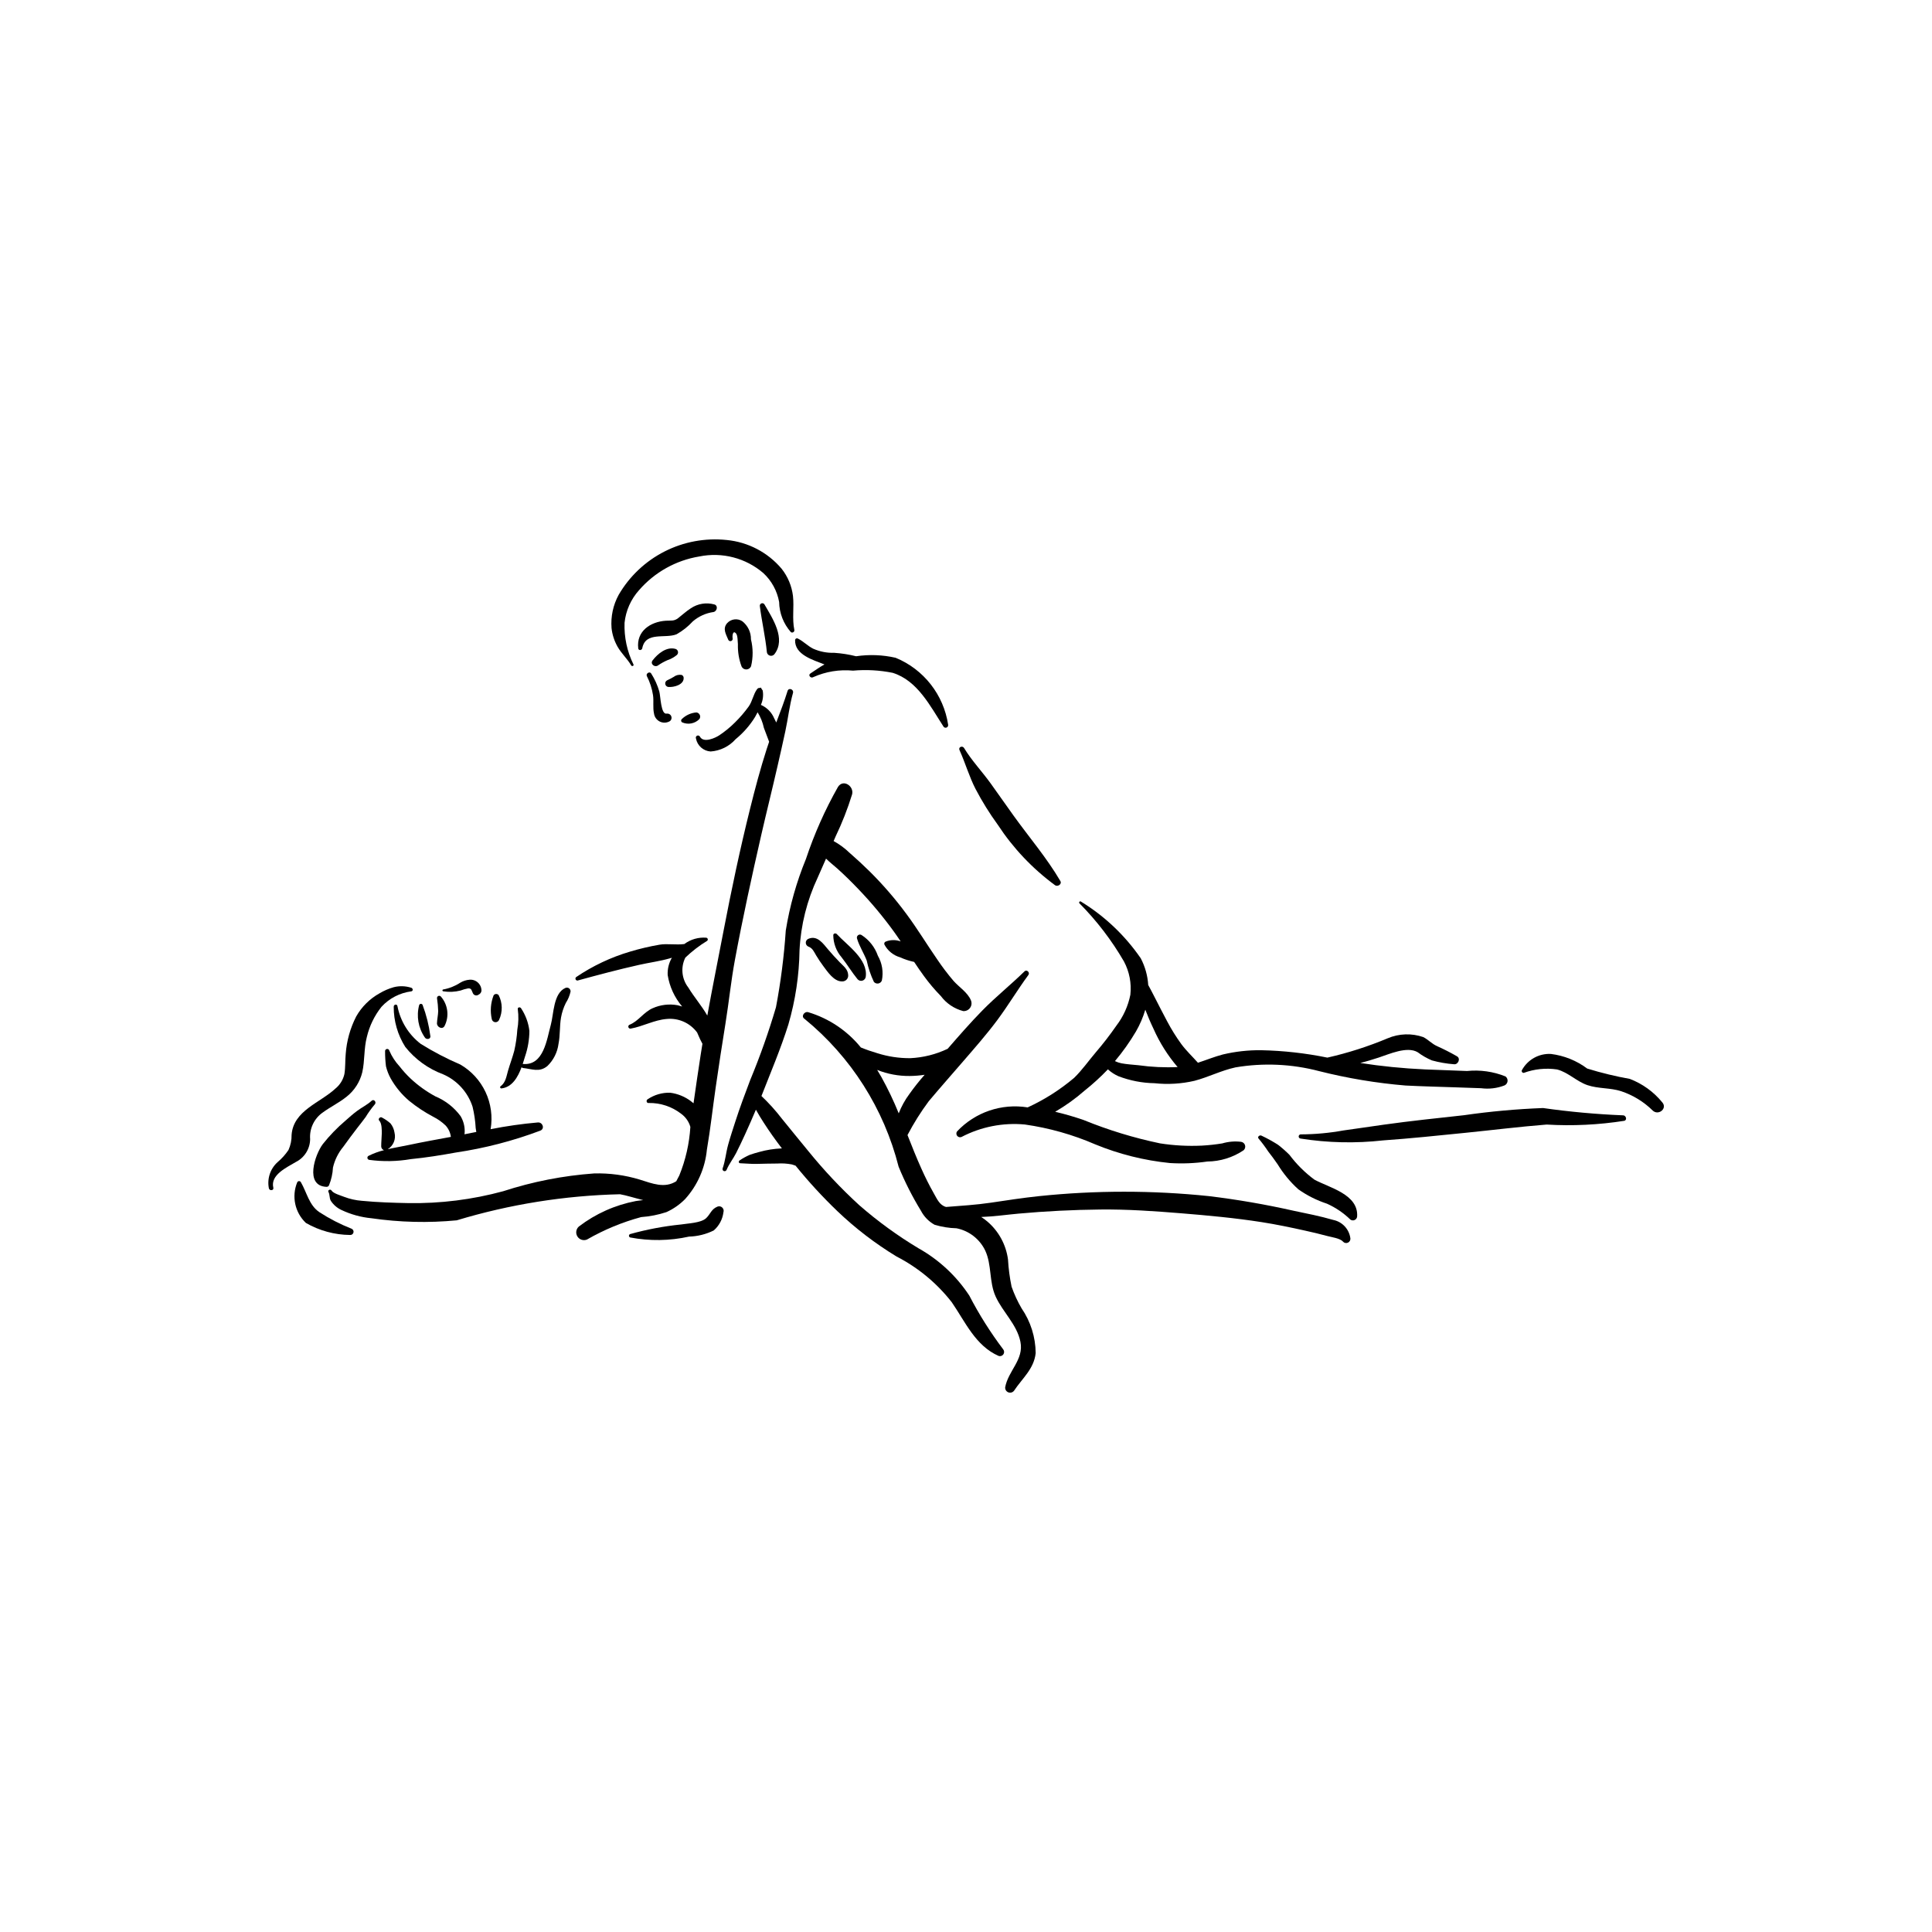 <?xml version="1.0" encoding="UTF-8"?>
<!-- Uploaded to: SVG Repo, www.svgrepo.com, Generator: SVG Repo Mixer Tools -->
<svg fill="#000000" width="800px" height="800px" version="1.1" viewBox="144 144 512 512" xmlns="http://www.w3.org/2000/svg">
 <g>
  <path d="m334.13 463.77c-1.625 0.66-1.836 1.934-2.973 3.035-1.359 1.316-4.918 1.398-6.731 1.703v-0.004c-4.555 0.465-9.059 1.316-13.465 2.547-0.176 0.082-0.285 0.262-0.281 0.453 0.008 0.191 0.129 0.363 0.305 0.434 5.168 0.984 10.484 0.91 15.621-0.227 2.273-0.062 4.508-0.617 6.543-1.629 1.422-1.234 2.336-2.949 2.57-4.816 0.148-0.445 0.027-0.938-0.316-1.258-0.34-0.324-0.84-0.418-1.273-0.238z"/>
  <path d="m409.87 501.61c-3.398-4.496-6.41-9.273-9.004-14.281-3.426-5.195-8.043-9.492-13.473-12.531-5.543-3.328-10.781-7.137-15.652-11.387-4.852-4.438-9.363-9.227-13.504-14.332-2.379-2.863-4.703-5.773-7.062-8.652-1.633-2.129-3.434-4.125-5.383-5.969 2.453-6.281 5.117-12.531 7.141-18.973 1.859-6.402 2.856-13.027 2.953-19.695 0.336-6.664 1.977-13.199 4.82-19.238 0.746-1.664 1.48-3.336 2.203-5.008 0.938 0.938 2.023 1.77 2.934 2.582 1.898 1.699 3.711 3.488 5.473 5.324 3.449 3.578 6.641 7.391 9.559 11.414 0.621 0.863 1.223 1.742 1.812 2.625-1.297-0.488-2.731-0.465-4.012 0.059-0.289 0.133-0.418 0.473-0.297 0.766 0.871 1.652 2.379 2.875 4.172 3.387 1.188 0.539 2.43 0.949 3.707 1.219 0.855 1.289 1.727 2.57 2.644 3.812 1.348 1.848 2.832 3.598 4.434 5.231 1.465 1.957 3.547 3.359 5.91 3.981 0.715 0.059 1.406-0.262 1.828-0.844 0.422-0.578 0.508-1.336 0.23-2-0.828-2.062-3.188-3.531-4.637-5.184-1.559-1.836-3.016-3.758-4.356-5.758-2.731-3.949-5.215-8.062-8.078-11.918-2.949-4-6.203-7.766-9.73-11.27-1.723-1.699-3.496-3.344-5.324-4.934v0.004c-1.273-1.234-2.707-2.297-4.262-3.152l0.504-1.168c1.738-3.617 3.207-7.359 4.391-11.195 0.57-2.168-2.348-4.176-3.742-1.977-3.441 6.07-6.281 12.461-8.484 19.082-2.504 6.094-4.301 12.457-5.348 18.965-0.457 6.824-1.324 13.617-2.598 20.34-1.926 6.539-4.203 12.973-6.82 19.27-1.402 3.691-2.781 7.383-3.988 11.141-0.648 2.016-1.32 4.027-1.879 6.066-0.574 2.086-0.727 4.184-1.449 6.227-0.098 0.285 0.047 0.602 0.332 0.707 0.285 0.105 0.602-0.035 0.715-0.316 0.684-1.641 1.746-2.914 2.535-4.469 0.832-1.641 1.613-3.301 2.379-4.977 0.984-2.156 1.934-4.324 2.856-6.504 0.648 1.191 1.371 2.348 2.086 3.461 1.496 2.332 3.121 4.598 4.805 6.801l-0.133 0.004-0.004-0.004c-1.973 0.09-3.926 0.398-5.828 0.93-0.863 0.227-1.723 0.477-2.562 0.777-0.934 0.406-1.828 0.898-2.672 1.469-0.316 0.172-0.312 0.746 0.121 0.754 1.496 0.043 2.918 0.219 4.438 0.172 1.785-0.055 3.562-0.074 5.348-0.094l0.004 0.004c1.305-0.094 2.617-0.016 3.902 0.23l1.008 0.332c3.434 4.246 7.133 8.27 11.07 12.047 4.785 4.57 10.051 8.605 15.707 12.035 5.691 2.93 10.676 7.062 14.613 12.109 3.613 5.246 6.277 11.527 12.414 14.23h-0.004c0.465 0.156 0.973-0.008 1.258-0.406 0.285-0.395 0.277-0.93-0.02-1.32z"/>
  <path d="m501.86 472.15c-0.32-2.418-2.141-4.367-4.531-4.856-3.453-1.008-7.043-1.707-10.562-2.445-7.383-1.664-14.848-2.953-22.367-3.863-14.984-1.559-30.09-1.555-45.074 0.004-4.269 0.449-8.496 1.102-12.738 1.734-3.938 0.586-7.922 0.816-11.875 1.133-1.719-0.473-2.359-2.047-3.297-3.703-1.176-2.066-2.227-4.199-3.203-6.367-1.332-2.949-2.527-5.965-3.715-8.98h-0.004c1.637-3.133 3.523-6.133 5.637-8.973 2.981-3.551 6.059-7.027 9.086-10.535 3.09-3.578 6.227-7.141 9.055-10.934 2.906-3.902 5.391-8.078 8.27-12 0.461-0.629-0.445-1.531-1.027-0.957-3.641 3.574-7.633 6.75-11.203 10.398-3.188 3.258-6.184 6.695-9.176 10.137h-0.004c-3.098 1.48-6.465 2.324-9.898 2.484-2.953 0.023-5.894-0.418-8.715-1.312-1.488-0.434-2.953-0.941-4.387-1.527-3.606-4.445-8.465-7.703-13.949-9.348-1.035-0.281-2.012 1.145-0.945 1.793 12.281 10.047 21.008 23.773 24.902 39.156 1.656 4.043 3.637 7.949 5.918 11.676 0.816 1.562 2.07 2.852 3.609 3.707 1.887 0.57 3.84 0.883 5.809 0.934 3.328 0.656 6.152 2.848 7.617 5.906 1.781 3.824 0.984 8.297 2.769 12.199 1.898 4.144 5.637 7.394 6.562 11.984 0.957 4.731-3.246 7.656-4.047 12.07h0.004c-0.043 0.582 0.305 1.121 0.848 1.324 0.547 0.203 1.16 0.023 1.508-0.441 2.184-3.297 5.273-5.75 5.727-9.957-0.035-4.242-1.336-8.379-3.738-11.875-1.062-1.82-1.949-3.742-2.648-5.734-0.496-2.375-0.812-4.785-0.949-7.207-0.516-3.918-2.473-7.508-5.484-10.07-0.508-0.434-1.047-0.832-1.613-1.191 3.344-0.113 6.723-0.605 9.887-0.891 7.203-0.652 14.461-1.016 21.691-1.09 7.191-0.074 14.258 0.418 21.418 1 7.106 0.578 14.285 1.242 21.328 2.344 3.863 0.605 7.707 1.406 11.523 2.258 1.961 0.438 3.93 0.887 5.867 1.422 1.059 0.293 3.402 0.594 4.148 1.477h0.004c0.324 0.375 0.859 0.492 1.309 0.289 0.453-0.203 0.719-0.68 0.656-1.172zm-124.27-42.703-1.129-1.906c2.746 1.094 5.68 1.637 8.633 1.605 1.32-0.012 2.641-0.121 3.949-0.32-1.434 1.625-2.781 3.32-4.035 5.086-1.172 1.574-2.125 3.301-2.836 5.133-1.332-3.289-2.863-6.492-4.582-9.598z"/>
  <path d="m242.49 435.71c-1.148 1.07-2.664 1.789-3.918 2.738-1.055 0.797-2.047 1.668-3.031 2.547-2.203 1.871-4.215 3.957-6.008 6.223-2.047 2.731-4.894 11.062 0.988 11.309 0.293 0.02 0.566-0.152 0.676-0.422 0.609-1.492 0.961-3.074 1.043-4.684 0.469-2.023 1.402-3.906 2.727-5.504 1.219-1.699 2.469-3.387 3.746-5.039 0.727-0.938 1.465-1.855 2.164-2.816v0.004c0.719-1.184 1.527-2.309 2.422-3.363 0.582-0.57-0.199-1.559-0.809-0.992z"/>
  <path d="m286.56 441.46c-4.211 0.367-8.398 0.965-12.543 1.789 0.566-3.336 0.102-6.769-1.336-9.832-1.438-3.066-3.777-5.617-6.703-7.312-3.633-1.555-7.141-3.387-10.492-5.477-3.207-2.465-5.394-6.019-6.156-9.988-0.102-0.656-1.008-0.469-0.988 0.156-0.02 3.762 1.043 7.453 3.051 10.633 2.613 3.289 6.078 5.801 10.016 7.262 3.723 1.609 6.574 4.742 7.824 8.598 0.449 1.855 0.727 3.75 0.828 5.656l0.168 1.031-3.144 0.621v0.004c0.047-0.262 0.066-0.523 0.066-0.785 0.016-1.418-0.363-2.809-1.086-4.023-1.703-2.312-4.004-4.117-6.652-5.227-2.41-1.297-4.641-2.902-6.637-4.773-1.047-0.996-2.019-2.07-2.902-3.211-1.129-1.219-2.039-2.617-2.695-4.144-0.059-0.301-0.344-0.504-0.648-0.453-0.305 0.047-0.516 0.328-0.477 0.633-0.008 1.324 0.074 2.644 0.234 3.961 0.27 1.121 0.691 2.207 1.25 3.219 1.266 2.25 2.922 4.258 4.891 5.93 1.996 1.625 4.148 3.047 6.426 4.246 1.176 0.594 2.262 1.359 3.215 2.273 0.781 0.84 1.277 1.902 1.418 3.039-3.738 0.695-7.481 1.359-11.199 2.152-1.789 0.383-3.691 0.691-5.551 1.121l0.004 0.004c1.504-0.902 2.242-2.691 1.812-4.394-0.129-0.898-0.496-1.746-1.066-2.453-0.676-0.602-1.422-1.117-2.219-1.535-0.488-0.371-1.211 0.359-0.754 0.809 0.695 0.691 0.68 2.535 0.66 3.465-0.027 1.117-0.148 2.195-0.148 3.316-0.012 0.473 0.293 0.895 0.742 1.035-1.414 0.348-2.785 0.852-4.086 1.5-0.223 0.109-0.352 0.352-0.312 0.598 0.039 0.246 0.238 0.438 0.484 0.473 3.66 0.496 7.379 0.43 11.02-0.199 3.988-0.391 7.953-1.023 11.895-1.742 7.664-1.133 15.184-3.078 22.43-5.809 1.254-0.516 0.598-2.258-0.637-2.164z"/>
  <path d="m293.85 405.81c-3.227 1.395-3.086 6.93-3.887 9.816-1.051 3.789-1.855 10.77-7.297 10.34l-0.145 0.008 0.629-2.027c0.742-2.172 1.129-4.449 1.145-6.746-0.25-2.144-1.008-4.203-2.207-6-0.246-0.406-0.965-0.297-0.867 0.254v0.004c0.242 1.801 0.199 3.629-0.125 5.418-0.121 1.879-0.391 3.746-0.809 5.582-0.473 1.785-1.137 3.512-1.652 5.285-0.445 1.527-0.613 3.141-1.988 4.141-0.266 0.195-0.043 0.59 0.25 0.555 2.824-0.32 4.34-2.965 5.316-5.594l0.348 0.18c2.406 0.246 4.352 1.238 6.484-0.504v0.004c1.629-1.566 2.676-3.641 2.965-5.879 0.469-2.328 0.266-4.68 0.668-6.988 0.238-1.34 0.664-2.637 1.266-3.856 0.598-0.922 1.023-1.945 1.262-3.023 0.023-0.34-0.129-0.668-0.402-0.867-0.277-0.195-0.637-0.238-0.953-0.102z"/>
  <path d="m366.52 398.99c-1.059-1.098-2.094-2.219-3.078-3.387-1.359-1.609-2.875-3.84-5.266-2.785-0.398 0.188-0.648 0.598-0.637 1.039 0.016 0.445 0.289 0.836 0.699 1.004 1.109 0.402 1.469 1.363 2.035 2.312 0.586 0.977 1.223 1.926 1.902 2.84 1.152 1.547 2.82 4.078 4.945 4.07 0.465 0.031 0.922-0.145 1.242-0.484 0.32-0.34 0.469-0.805 0.41-1.266-0.09-1.512-1.277-2.332-2.254-3.344z"/>
  <path d="m365.76 391.54c-0.277-0.301-0.926-0.211-0.926 0.281l-0.004-0.004c0.008 2.148 0.781 4.223 2.18 5.852 1.488 1.895 2.738 3.981 4.25 5.836v-0.004c0.32 0.375 0.828 0.52 1.301 0.379 0.469-0.141 0.812-0.547 0.875-1.031 0.621-4.66-4.93-8.32-7.676-11.309z"/>
  <path d="m376.64 397.27c-0.789-2.25-2.301-4.176-4.305-5.469-0.297-0.195-0.684-0.176-0.957 0.051-0.273 0.223-0.371 0.602-0.238 0.93 0.605 2.023 1.801 3.824 2.559 5.793h-0.004c0.406 1.949 1.043 3.84 1.898 5.637 0.285 0.336 0.723 0.496 1.156 0.422 0.43-0.07 0.793-0.367 0.949-0.773 0.465-2.254 0.086-4.598-1.059-6.59z"/>
  <path d="m542.96 429.26c-3.231-1.297-6.723-1.789-10.184-1.434-3.758-0.141-7.512-0.285-11.27-0.426v-0.004c-5.699-0.258-11.383-0.824-17.023-1.699 1.613-0.398 3.234-0.895 4.879-1.43 2.766-0.895 7.547-3.094 10.352-1.406 1.16 0.867 2.418 1.59 3.75 2.156 1.918 0.527 3.883 0.871 5.867 1.02 1.09 0.133 1.824-1.52 0.785-2.102v-0.004c-1.703-0.98-3.457-1.875-5.25-2.68-1.398-0.613-2.34-1.719-3.676-2.41-3.07-1.066-6.426-0.957-9.418 0.309-5.176 2.172-10.527 3.891-16.004 5.129-5.781-1.184-11.66-1.84-17.559-1.961-3.41-0.039-6.809 0.34-10.125 1.125-2.246 0.586-4.41 1.48-6.621 2.195-1.449-1.637-3.035-3.117-4.363-4.891-1.418-1.945-2.691-3.992-3.812-6.121-1.141-2.106-2.203-4.25-3.305-6.375-0.555-1.07-1.094-2.141-1.68-3.191l-0.012-0.02v-0.004c-0.156-2.473-0.832-4.883-1.98-7.074-4.172-6.066-9.574-11.188-15.852-15.031-0.266-0.219-0.633 0.184-0.41 0.441h-0.004c4.582 4.613 8.551 9.797 11.812 15.422 1.441 2.703 2.035 5.781 1.699 8.828-0.594 2.981-1.863 5.789-3.715 8.203-1.695 2.449-3.516 4.805-5.457 7.066-1.898 2.231-3.621 4.711-5.723 6.746h0.004c-3.734 3.156-7.875 5.793-12.32 7.836-6.918-1.121-13.938 1.273-18.734 6.383-0.238 0.359-0.219 0.836 0.059 1.172 0.273 0.332 0.734 0.449 1.133 0.285 5.168-2.703 11.008-3.852 16.812-3.305 6.41 0.914 12.668 2.68 18.609 5.254 6.328 2.602 13 4.273 19.805 4.957 3.312 0.207 6.637 0.074 9.918-0.402 3.43-0.031 6.777-1.066 9.621-2.984 0.375-0.332 0.523-0.855 0.379-1.336s-0.559-0.836-1.055-0.902c-1.668-0.199-3.359-0.059-4.973 0.418-1.797 0.297-3.609 0.492-5.426 0.59-3.703 0.176-7.41-0.023-11.074-0.598-6.91-1.441-13.672-3.508-20.211-6.172-2.484-0.863-5.012-1.598-7.574-2.199 2.773-1.617 5.387-3.496 7.801-5.609 2.184-1.738 4.246-3.621 6.172-5.637 0.824 0.758 1.766 1.371 2.789 1.824 3.055 1.172 6.293 1.801 9.562 1.852 3.543 0.383 7.125 0.168 10.594-0.637 3.688-0.973 7.082-2.731 10.82-3.547v-0.004c7.379-1.254 14.938-0.922 22.176 0.977 7.527 1.898 15.195 3.18 22.934 3.824 4.445 0.227 8.898 0.332 13.348 0.484l6.684 0.23c2.098 0.277 4.234 0.023 6.207-0.746 0.445-0.207 0.75-0.637 0.801-1.129 0.047-0.488-0.168-0.969-0.562-1.258zm-97.242-2.961c-1.5-0.152-3.043-0.238-4.523-0.512-0.598-0.125-1.172-0.316-1.723-0.582 2.07-2.457 3.93-5.082 5.566-7.848 1.051-1.82 1.883-3.762 2.481-5.777 0.656 1.699 1.359 3.375 2.152 5.019 1.629 3.688 3.789 7.121 6.41 10.184-3.465 0.16-6.934-0.004-10.363-0.484z"/>
  <path d="m492.32 456.61c-2.5-1.852-4.723-4.059-6.59-6.551-0.949-0.953-1.957-1.844-3.023-2.668-1.402-0.898-2.863-1.707-4.371-2.418-0.492-0.293-1.25 0.32-0.77 0.801l0.004-0.004c0.898 1.07 1.734 2.191 2.5 3.359 0.875 1.121 1.719 2.254 2.519 3.426 1.5 2.461 3.344 4.691 5.481 6.625 2.328 1.645 4.891 2.93 7.602 3.816 2.297 1.031 4.394 2.457 6.199 4.211 0.324 0.234 0.746 0.277 1.113 0.117 0.363-0.16 0.617-0.5 0.668-0.898 0.414-5.934-7.356-7.644-11.332-9.816z"/>
  <path d="m584.53 436.15c-2.273-2.793-5.242-4.941-8.605-6.227-3.82-0.684-7.59-1.602-11.297-2.746-2.816-2.109-6.137-3.441-9.625-3.871-3.191-0.168-6.195 1.523-7.703 4.34-0.059 0.168-0.027 0.352 0.082 0.492 0.113 0.137 0.289 0.203 0.465 0.176 2.812-1.027 5.836-1.336 8.797-0.895 2.953 0.762 5.172 3.18 8.051 4.156 2.898 0.98 6.027 0.664 8.934 1.609h0.004c3.121 1.043 5.965 2.777 8.312 5.082 1.484 1.496 4.012-0.457 2.586-2.117z"/>
  <path d="m574.04 439.57c-7.066-0.289-14.113-0.934-21.117-1.93-7.019 0.266-14.02 0.902-20.973 1.906-7.078 0.777-14.176 1.516-21.227 2.504-3.578 0.5-7.144 1.047-10.719 1.535-3.711 0.672-7.473 1.02-11.242 1.035-0.301-0.023-0.566 0.199-0.598 0.5-0.027 0.301 0.184 0.57 0.484 0.609 7.242 1.145 14.602 1.305 21.887 0.488 7.25-0.512 14.496-1.27 21.73-2 7.199-0.727 14.402-1.625 21.613-2.199h-0.004c6.879 0.41 13.785 0.078 20.594-0.992 0.867-0.262 0.387-1.543-0.43-1.457z"/>
  <path d="m395.27 336.09c-1.188-7.961-6.473-14.711-13.918-17.773-3.438-0.781-6.988-0.918-10.477-0.402-1.898-0.477-3.832-0.781-5.781-0.91-1.938 0.062-3.863-0.316-5.633-1.109-1.473-0.75-2.613-2.004-4.09-2.707-0.145-0.051-0.301-0.035-0.43 0.043-0.129 0.082-0.211 0.215-0.23 0.367-0.16 3.934 4.824 5.309 7.781 6.484-1.309 0.707-2.461 1.582-3.75 2.41-0.668 0.43 0.121 1.379 0.781 0.957l0.004-0.004c3.309-1.477 6.941-2.066 10.547-1.719 3.508-0.312 7.039-0.117 10.492 0.578 6.629 2.062 10 8.918 13.516 14.32v-0.004c0.195 0.227 0.52 0.301 0.793 0.176 0.273-0.121 0.434-0.41 0.395-0.707z"/>
  <path d="m425 377.47c-3.582-6.106-8.27-11.586-12.406-17.336-2.047-2.84-4.035-5.719-6.082-8.555-2.277-3.156-5.008-6.016-7.023-9.348-0.426-0.707-1.574-0.266-1.215 0.535 1.547 3.418 2.559 7.023 4.281 10.367h0.004c1.723 3.285 3.684 6.441 5.867 9.438 4.066 6.207 9.211 11.637 15.188 16.031 0.699 0.465 1.879-0.293 1.387-1.133z"/>
  <path d="m354.51 310.96c-0.629-3.012-0.027-6.019-0.367-9.039-0.32-2.629-1.359-5.117-3.004-7.195-3.668-4.344-8.895-7.078-14.555-7.621-5.668-0.594-11.383 0.461-16.465 3.039-5.078 2.582-9.305 6.574-12.168 11.5-1.465 2.684-2.121 5.734-1.887 8.785 0.184 1.73 0.723 3.406 1.578 4.922 1.012 1.805 2.602 3.223 3.629 4.984 0.207 0.359 0.801 0.109 0.598-0.266-1.684-3.422-2.492-7.203-2.356-11.012 0.332-3.227 1.684-6.258 3.852-8.668 4.117-4.742 9.766-7.898 15.961-8.918 6.039-1.23 12.305 0.395 16.977 4.41 2.184 2.031 3.648 4.715 4.176 7.648 0.051 2.953 1.156 5.793 3.121 8 0.191 0.129 0.441 0.133 0.641 0.008 0.195-0.121 0.301-0.348 0.27-0.578z"/>
  <path d="m320.7 333.11c-1.578 0.379-1.633-4.609-1.973-5.832h0.004c-0.488-1.695-1.219-3.312-2.168-4.805-0.402-0.648-1.473 0.027-1.141 0.699v0.004c0.816 1.59 1.367 3.305 1.637 5.07 0.227 1.574-0.09 3.254 0.25 4.801l0.004 0.004c0.117 0.949 0.711 1.773 1.578 2.188 0.867 0.41 1.883 0.348 2.691-0.164 0.379-0.324 0.496-0.855 0.293-1.312-0.203-0.453-0.684-0.719-1.176-0.652z"/>
  <path d="m352.72 327.09c-0.879 2.832-1.945 5.606-3.004 8.379l-0.535-1.078-0.004 0.004c-0.664-1.609-1.93-2.898-3.531-3.594 0.539-1.195 0.707-2.527 0.477-3.816l-0.332-0.492-0.172-0.301-0.203 0.125c-0.301-0.059-0.609 0.066-0.781 0.32-1.016 1.367-1.207 3.156-2.223 4.59-1.09 1.504-2.301 2.914-3.621 4.215-1.27 1.266-2.656 2.406-4.144 3.402-1.066 0.715-4.164 2.148-5.141 0.41h0.004c-0.133-0.289-0.477-0.422-0.77-0.293-0.293 0.129-0.426 0.473-0.297 0.766 0.363 1.891 1.957 3.301 3.879 3.426 2.551-0.18 4.934-1.352 6.629-3.266 2.023-1.652 3.762-3.633 5.137-5.856l0.684-1.27c0.785 1.27 1.348 2.664 1.664 4.125 0.395 1.152 0.949 2.414 1.391 3.688l-0.648 1.934c-1.676 5.211-3.078 10.488-4.398 15.801-2.672 10.727-4.945 21.496-7.027 32.348-1.438 7.504-2.949 14.977-4.309 22.484-1.434-2.551-3.512-4.902-5.051-7.465h-0.004c-1.746-2.269-2.043-5.34-0.766-7.902 1.766-1.688 3.703-3.18 5.789-4.449 0.141-0.121 0.195-0.312 0.141-0.492-0.051-0.176-0.207-0.309-0.391-0.332-2.074-0.16-4.137 0.434-5.805 1.676-2.109 0.297-4.59-0.164-6.574 0.176-2.633 0.453-5.234 1.062-7.793 1.832-5.09 1.5-9.918 3.781-14.312 6.758-0.172 0.152-0.227 0.395-0.137 0.602 0.094 0.211 0.312 0.332 0.539 0.305 5.363-1.473 10.844-2.926 16.285-4.148 2.672-0.602 5.457-0.961 8.09-1.711l0.605-0.18h-0.004c-0.805 1.387-1.191 2.977-1.113 4.574 0.488 3.086 1.816 5.973 3.84 8.352l-1.188-0.336c-2.25-0.418-4.574-0.141-6.66 0.801-2.367 1.039-3.769 3.457-6.121 4.375-0.242 0.113-0.363 0.387-0.285 0.641 0.074 0.254 0.324 0.414 0.586 0.379 3.269-0.578 6.242-2.293 9.566-2.559 3.133-0.309 6.195 1.055 8.062 3.586l0.711 1.613 0.125 0.266 0.574 1.113-0.441 2.742c-0.668 4.34-1.309 8.684-1.922 13.027l-0.613-0.492h0.012c-1.633-1.254-3.566-2.051-5.606-2.312-2.109-0.055-4.184 0.547-5.934 1.727-0.508 0.258-0.316 1.117 0.293 0.996 3.09-0.047 6.106 0.953 8.551 2.844 1.191 0.855 2.059 2.086 2.461 3.496-0.273 4.418-1.262 8.762-2.93 12.859l-0.809 1.543c-3.106 1.957-6.336 0.602-9.625-0.426-3.934-1.203-8.035-1.758-12.145-1.648-8.191 0.59-16.285 2.172-24.094 4.715-8.176 2.223-16.621 3.285-25.09 3.148-4.113-0.082-8.281-0.211-12.379-0.609-1.605-0.125-3.18-0.477-4.684-1.051-0.855-0.34-2.891-0.914-3.32-1.656-0.289-0.496-1.105-0.16-0.832 0.367 0.398 0.77 0.191 1.535 0.605 2.305v0.004c0.695 1.082 1.688 1.941 2.856 2.473 2.496 1.18 5.18 1.918 7.926 2.18 7.484 1.086 15.074 1.273 22.602 0.551 14.047-4.246 28.605-6.57 43.277-6.91 1.625 0.277 3.836 0.988 6.144 1.555-0.66 0.07-1.316 0.145-1.969 0.25-5.481 1.047-10.641 3.352-15.074 6.738-0.762 0.66-0.934 1.777-0.402 2.633 0.527 0.859 1.598 1.211 2.531 0.832 4.512-2.594 9.336-4.598 14.359-5.953 2.281-0.164 4.535-0.605 6.707-1.32 1.84-0.832 3.508-1.996 4.93-3.43 3.293-3.633 5.324-8.23 5.793-13.113 0.945-5.496 1.543-11.066 2.344-16.586 0.812-5.617 1.672-11.227 2.578-16.832 0.906-5.594 1.465-11.254 2.496-16.82 2.055-11.086 4.473-22.129 6.984-33.125 1.402-6.133 2.938-12.23 4.336-18.363 0.695-3.051 1.398-6.102 2.051-9.164 0.723-3.375 1.102-6.832 2.031-10.164 0.27-0.934-1.137-1.48-1.434-0.531z"/>
  <path d="m343.01 313.43c0.031-1.875-0.824-3.652-2.309-4.805-1.281-0.832-2.977-0.609-4.004 0.52-1.277 1.484-0.285 2.945 0.312 4.422 0.129 0.27 0.434 0.406 0.723 0.32 0.285-0.082 0.469-0.363 0.43-0.66-0.137-0.637 0.027-2.352 0.895-1.352 0.477 0.551 0.426 2.231 0.496 2.859v0.004c-0.059 2.012 0.27 4.012 0.973 5.894 0.234 0.492 0.738 0.797 1.281 0.781 0.543-0.02 1.027-0.352 1.234-0.855 0.559-2.344 0.551-4.789-0.031-7.129z"/>
  <path d="m333.3 304.18c-2.129-0.586-4.402-0.211-6.231 1.027-1.199 0.762-2.234 1.746-3.359 2.609-1.102 0.848-1.891 0.598-3.231 0.68-4.102 0.258-7.891 2.777-7.336 7.332 0.078 0.641 0.953 0.535 1.062-0.031 0.875-4.512 6.051-2.477 9.094-3.707h-0.004c1.609-0.906 3.062-2.059 4.309-3.418 1.555-1.336 3.461-2.199 5.492-2.481 0.938-0.199 1.285-1.711 0.203-2.012z"/>
  <path d="m346.62 304.23c-0.141-0.289-0.473-0.438-0.785-0.344-0.312 0.09-0.512 0.395-0.473 0.715 0.516 4.113 1.477 8.145 1.871 12.27v0.004c0.082 0.438 0.414 0.789 0.852 0.891 0.438 0.102 0.891-0.062 1.16-0.422 3.098-4.078-0.488-9.414-2.625-13.113z"/>
  <path d="m325.17 323.53c-0.047-0.309-0.258-0.566-0.551-0.672-0.746-0.121-1.508 0.07-2.106 0.539-0.547 0.324-1.113 0.621-1.691 0.883-0.379 0.176-0.59 0.582-0.523 0.992 0.066 0.41 0.395 0.727 0.805 0.781 1.469 0.129 4.258-0.582 4.066-2.523z"/>
  <path d="m323.08 315.99c-2.379-0.742-4.793 1.258-6.141 3.027-0.707 0.93 0.559 1.941 1.43 1.336h0.004c0.789-0.551 1.633-1.02 2.512-1.402 0.895-0.301 1.73-0.758 2.465-1.352 0.254-0.215 0.379-0.551 0.324-0.883-0.055-0.328-0.281-0.605-0.594-0.727z"/>
  <path d="m328.55 332.8c-1.453 0.121-2.816 0.742-3.859 1.762-0.141 0.121-0.207 0.309-0.176 0.492 0.031 0.184 0.156 0.336 0.328 0.406 1.547 0.656 3.336 0.297 4.508-0.906 0.223-0.324 0.262-0.746 0.098-1.105-0.164-0.359-0.504-0.605-0.898-0.648z"/>
  <path d="m252.94 405.75c-1.484-0.469-3.07-0.516-4.582-0.137-1.324 0.375-2.594 0.922-3.773 1.625-2.59 1.441-4.734 3.566-6.195 6.148-1.578 3.086-2.519 6.461-2.773 9.918-0.168 1.75-0.055 3.594-0.344 5.324-0.332 1.496-1.156 2.84-2.34 3.816-4.059 3.812-11.156 5.832-11.656 12.273 0.027 1.395-0.254 2.781-0.828 4.051-0.805 1.188-1.766 2.262-2.859 3.188-1.961 1.75-2.848 4.406-2.328 6.984 0.203 0.723 1.359 0.566 1.172-0.184-0.84-3.394 3.559-5.367 5.922-6.789l0.004-0.004c2.32-1.145 3.801-3.496 3.828-6.082-0.211-2.758 1.043-5.426 3.297-7.023 2.066-1.512 4.398-2.629 6.398-4.246 2.059-1.633 3.512-3.91 4.129-6.465 0.684-3.062 0.402-6.273 1.211-9.352v0.004c0.688-2.918 2.016-5.644 3.879-7.988 2.062-2.246 4.848-3.691 7.871-4.09 0.59-0.07 0.477-0.863-0.031-0.973z"/>
  <path d="m237.16 469.62c-2.988-1.176-5.852-2.648-8.543-4.398-2.711-1.844-3.301-5.195-4.867-7.906-0.094-0.191-0.289-0.312-0.504-0.309-0.215 0.008-0.406 0.141-0.488 0.34-1.523 3.715-0.605 7.984 2.309 10.746 3.562 2.051 7.598 3.148 11.707 3.188 0.426 0.031 0.809-0.25 0.902-0.664 0.098-0.414-0.121-0.836-0.516-0.996z"/>
  <path d="m268.44 403.64c-0.879 0.062-1.727 0.332-2.481 0.793-1.367 0.891-2.898 1.5-4.504 1.785-0.121 0.023-0.207 0.129-0.203 0.254 0.004 0.121 0.098 0.223 0.219 0.238 1.523 0.242 3.082 0.172 4.578-0.211 0.641-0.246 1.301-0.43 1.973-0.559 0.996-0.078 0.918 0.531 1.305 1.285 0.223 0.488 0.793 0.711 1.285 0.496l0.234-0.137h0.004c0.414-0.188 0.699-0.578 0.746-1.031 0.008-0.816-0.332-1.602-0.934-2.156-0.602-0.555-1.406-0.828-2.223-0.758z"/>
  <path d="m276.15 407.72c-0.168-0.203-0.418-0.316-0.68-0.305-0.258 0.008-0.5 0.137-0.652 0.348-0.789 2.004-0.961 4.199-0.492 6.301 0.082 0.445 0.449 0.781 0.898 0.828 0.453 0.043 0.879-0.215 1.047-0.637 0.965-2.082 0.918-4.492-0.121-6.535z"/>
  <path d="m260.84 408.1c-0.168-0.195-0.445-0.258-0.684-0.152-0.234 0.105-0.375 0.355-0.34 0.613 0.172 1.117 0.277 2.25 0.309 3.383-0.02 1.086-0.289 2.144-0.324 3.234-0.031 1 1.395 1.777 2 0.746v-0.004c1.309-2.555 0.93-5.652-0.961-7.82z"/>
  <path d="m258.04 418.5c-0.367-2.797-1.055-5.543-2.047-8.184-0.082-0.18-0.266-0.289-0.461-0.285-0.199 0.008-0.371 0.129-0.445 0.312-0.785 2.941-0.238 6.082 1.492 8.586 0.406 0.684 1.66 0.496 1.461-0.43z"/>
 </g>
</svg>